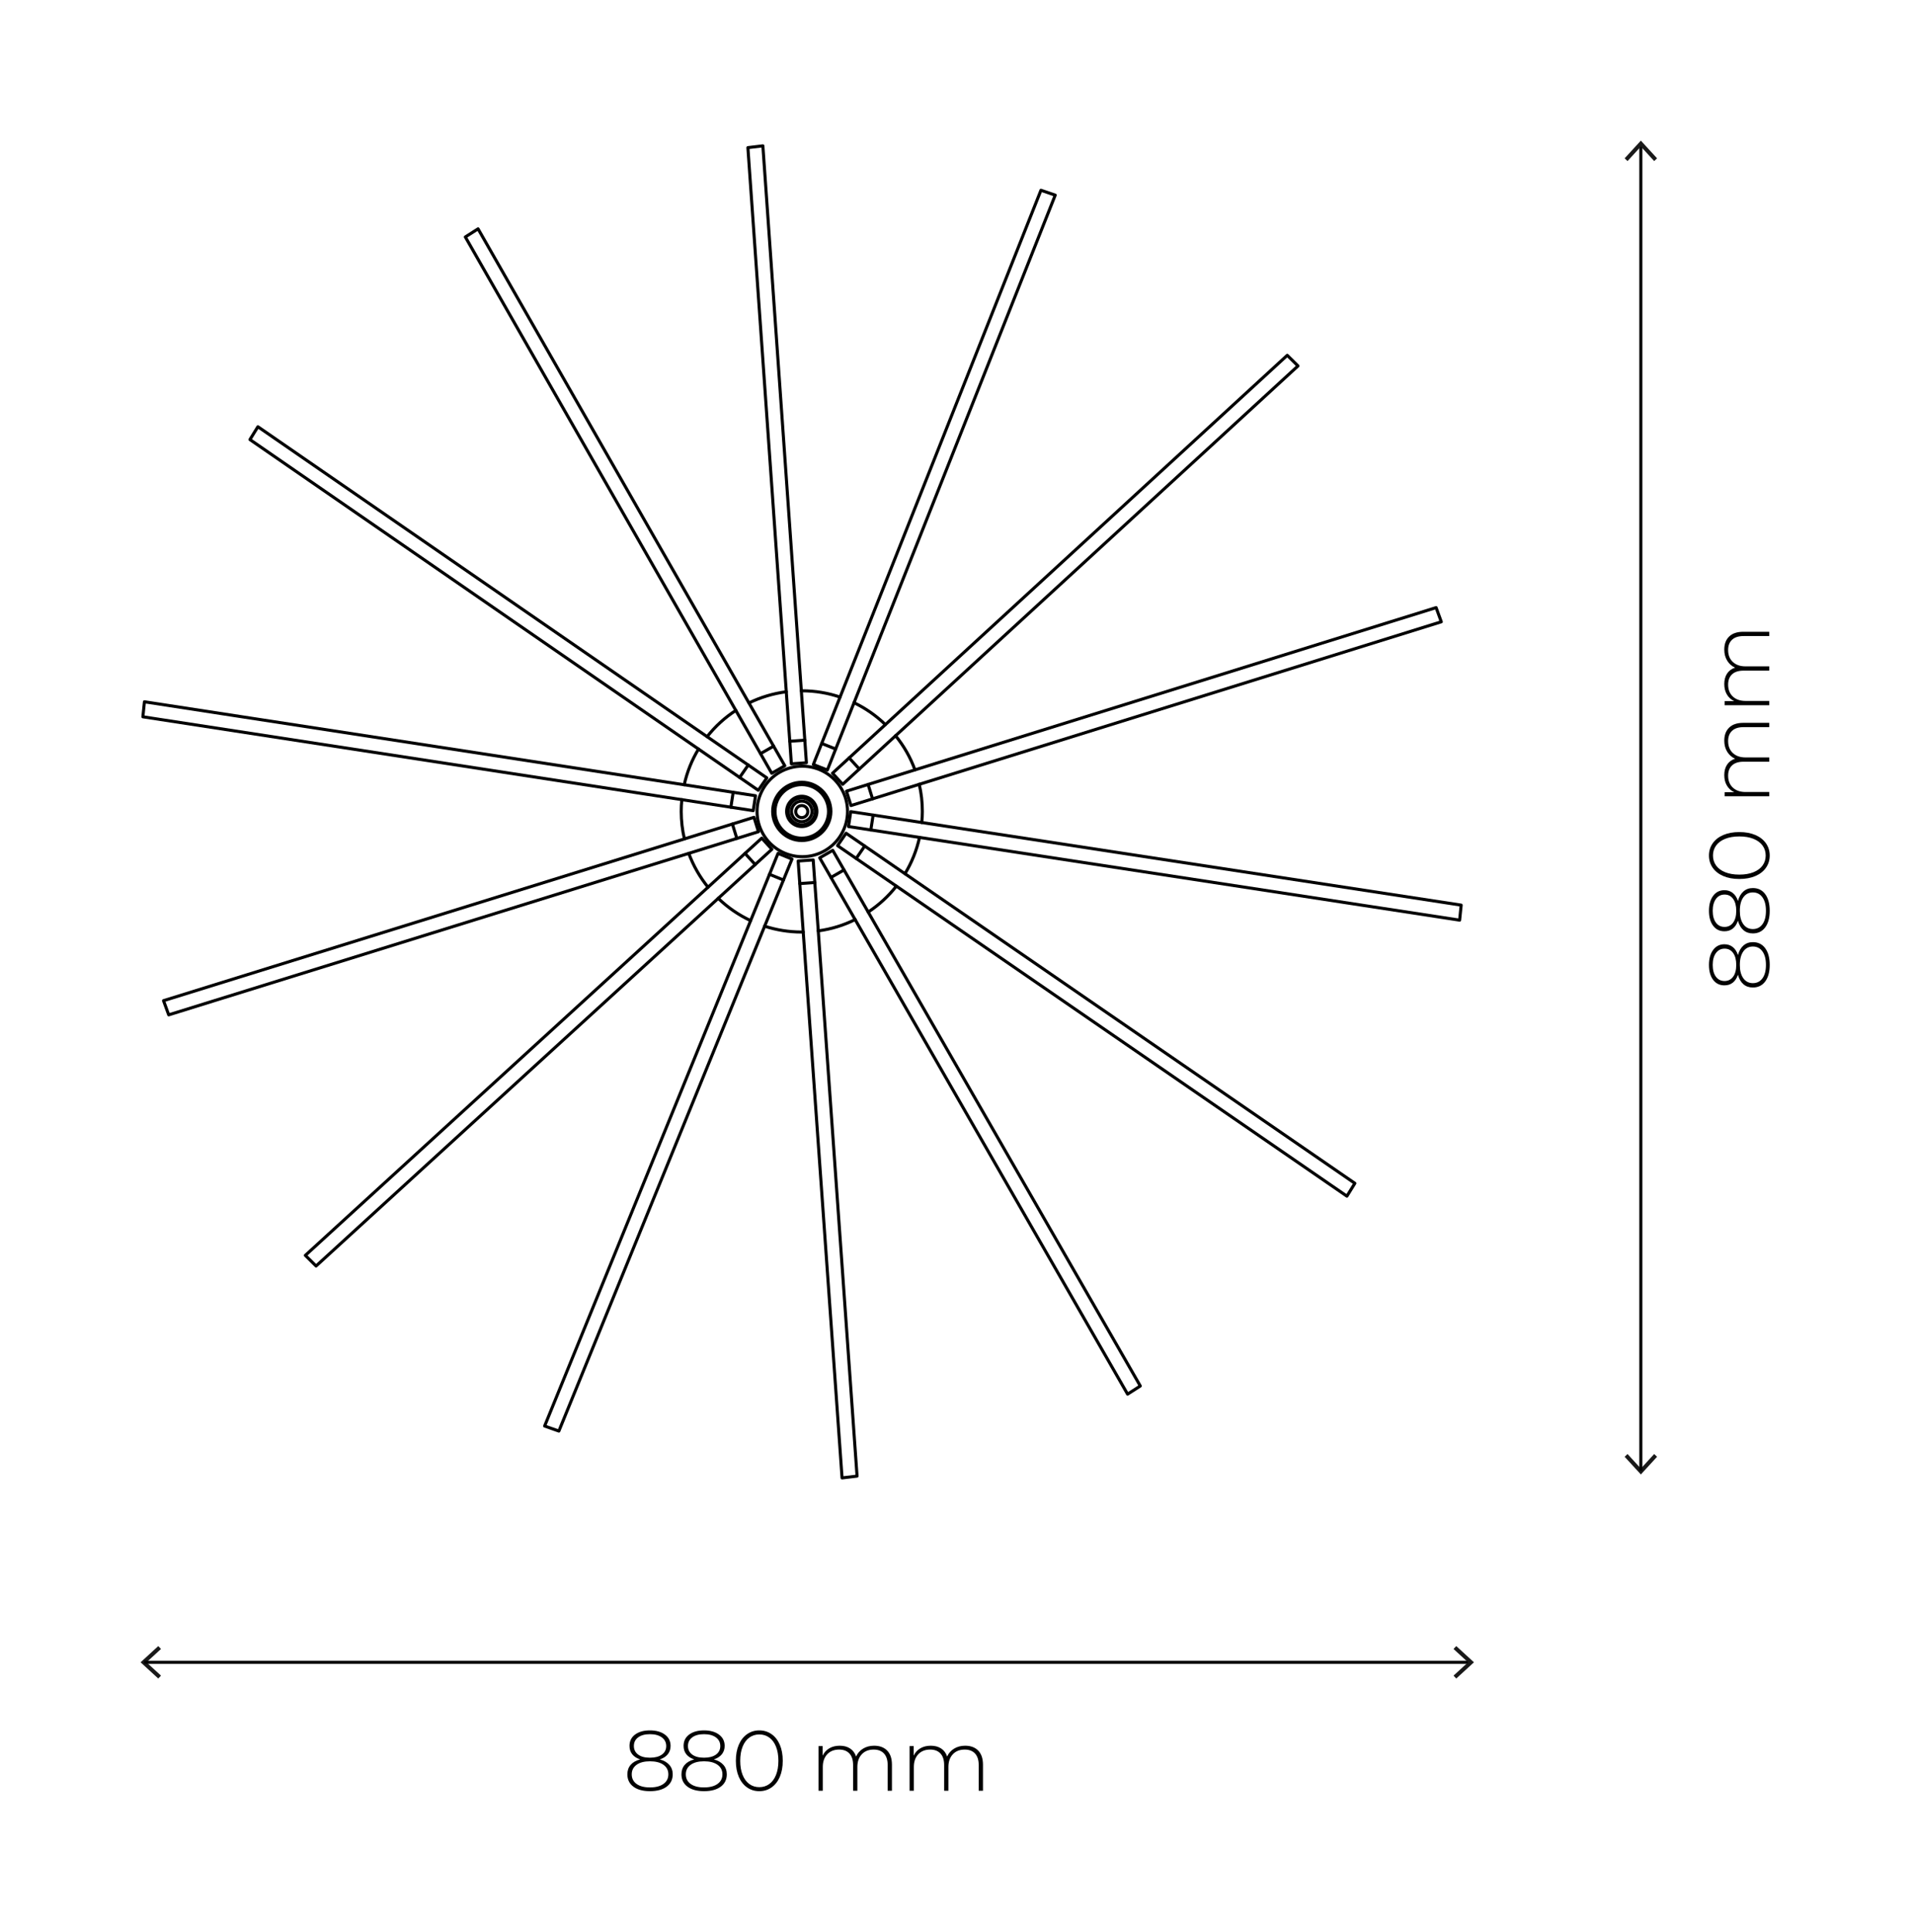 <?xml version="1.0" encoding="utf-8"?>
<!-- Generator: Adobe Illustrator 16.0.3, SVG Export Plug-In . SVG Version: 6.00 Build 0)  -->
<!DOCTYPE svg PUBLIC "-//W3C//DTD SVG 1.1//EN" "http://www.w3.org/Graphics/SVG/1.1/DTD/svg11.dtd">
<svg version="1.1" id="ecopet-the-lamp" xmlns="http://www.w3.org/2000/svg" xmlns:xlink="http://www.w3.org/1999/xlink" x="0px"
	 y="0px" width="313px" height="316px" viewBox="0 0 313 316" enable-background="new 0 0 313 316" xml:space="preserve">
<g id="elementy-01">
	<g id="e-01">
		
			<polygon fill="none" stroke="#000000" stroke-width="0.5" stroke-linecap="round" stroke-linejoin="round" stroke-miterlimit="10" points="
			122.368,24.149 124.819,23.856 131.942,124.76 129.482,124.935 		"/>
		
			<line fill="none" stroke="#000000" stroke-width="0.5" stroke-linecap="round" stroke-linejoin="round" stroke-miterlimit="10" x1="129.221" y1="121.242" x2="131.684" y2="121.07"/>
	</g>
	<g id="e-02">
		
			<polygon fill="none" stroke="#000000" stroke-width="0.5" stroke-linecap="round" stroke-linejoin="round" stroke-miterlimit="10" points="
			170.317,31.12 172.654,31.917 135.369,125.952 133.077,125.043 		"/>
		
			<line fill="none" stroke="#000000" stroke-width="0.5" stroke-linecap="round" stroke-linejoin="round" stroke-miterlimit="10" x1="134.44" y1="121.602" x2="136.734" y2="122.513"/>
	</g>
	<g id="e-03">
		
			<polygon fill="none" stroke="#000000" stroke-width="0.5" stroke-linecap="round" stroke-linejoin="round" stroke-miterlimit="10" points="
			210.616,58.117 212.373,59.853 137.879,128.287 136.211,126.472 		"/>
		
			<line fill="none" stroke="#000000" stroke-width="0.5" stroke-linecap="round" stroke-linejoin="round" stroke-miterlimit="10" x1="138.937" y1="123.967" x2="140.605" y2="125.786"/>
	</g>
	<g id="e-04">
		
			<polygon fill="none" stroke="#000000" stroke-width="0.5" stroke-linecap="round" stroke-linejoin="round" stroke-miterlimit="10" points="
			234.974,99.384 235.82,101.705 139.233,131.761 138.5,129.408 		"/>
		
			<line fill="none" stroke="#000000" stroke-width="0.5" stroke-linecap="round" stroke-linejoin="round" stroke-miterlimit="10" x1="142.034" y1="128.307" x2="142.767" y2="130.664"/>
	</g>
	<g id="e-05">
		
			<polygon fill="none" stroke="#000000" stroke-width="0.5" stroke-linecap="round" stroke-linejoin="round" stroke-miterlimit="10" points="
			239.074,148.045 238.819,150.502 138.829,135.193 139.201,132.755 		"/>
		
			<line fill="none" stroke="#000000" stroke-width="0.5" stroke-linecap="round" stroke-linejoin="round" stroke-miterlimit="10" x1="142.86" y1="133.316" x2="142.485" y2="135.754"/>
	</g>
	<g id="e-06">
		
			<polygon fill="none" stroke="#000000" stroke-width="0.5" stroke-linecap="round" stroke-linejoin="round" stroke-miterlimit="10" points="
			221.679,193.546 220.378,195.648 137.038,138.318 138.435,136.286 		"/>
		
			<line fill="none" stroke="#000000" stroke-width="0.5" stroke-linecap="round" stroke-linejoin="round" stroke-miterlimit="10" x1="141.484" y1="138.384" x2="140.084" y2="140.416"/>
	</g>
	<g id="e-07">
		
			<polygon fill="none" stroke="#000000" stroke-width="0.5" stroke-linecap="round" stroke-linejoin="round" stroke-miterlimit="10" points="
			186.573,226.698 184.492,228.031 134.116,140.311 136.254,139.083 		"/>
		
			<line fill="none" stroke="#000000" stroke-width="0.5" stroke-linecap="round" stroke-linejoin="round" stroke-miterlimit="10" x1="138.097" y1="142.292" x2="135.956" y2="143.52"/>
	</g>
	<g id="e-08">
		
			<polygon fill="none" stroke="#000000" stroke-width="0.5" stroke-linecap="round" stroke-linejoin="round" stroke-miterlimit="10" points="
			140.229,241.437 137.776,241.732 130.595,140.832 133.055,140.656 		"/>
		
			<line fill="none" stroke="#000000" stroke-width="0.5" stroke-linecap="round" stroke-linejoin="round" stroke-miterlimit="10" x1="133.317" y1="144.348" x2="130.855" y2="144.522"/>
	</g>
	<g id="e-09">
		
			<polygon fill="none" stroke="#000000" stroke-width="0.5" stroke-linecap="round" stroke-linejoin="round" stroke-miterlimit="10" points="
			91.442,234.072 89.11,233.251 127.301,139.582 129.585,140.512 		"/>
		
			<line fill="none" stroke="#000000" stroke-width="0.5" stroke-linecap="round" stroke-linejoin="round" stroke-miterlimit="10" x1="128.188" y1="143.94" x2="125.902" y2="143.006"/>
	</g>
	<g id="e-10">
		
			<polygon fill="none" stroke="#000000" stroke-width="0.5" stroke-linecap="round" stroke-linejoin="round" stroke-miterlimit="10" points="
			51.714,207.073 49.959,205.333 124.63,137.091 126.295,138.911 		"/>
		
			<line fill="none" stroke="#000000" stroke-width="0.5" stroke-linecap="round" stroke-linejoin="round" stroke-miterlimit="10" x1="123.562" y1="141.407" x2="121.898" y2="139.584"/>
	</g>
	<g id="e-11">
		
			<polygon fill="none" stroke="#000000" stroke-width="0.5" stroke-linecap="round" stroke-linejoin="round" stroke-miterlimit="10" points="
			27.603,165.993 26.756,163.672 123.364,133.681 124.097,136.037 		"/>
		
			<line fill="none" stroke="#000000" stroke-width="0.5" stroke-linecap="round" stroke-linejoin="round" stroke-miterlimit="10" x1="120.561" y1="137.133" x2="119.831" y2="134.775"/>
	</g>
	<g id="e-12">
		
			<polygon fill="none" stroke="#000000" stroke-width="0.5" stroke-linecap="round" stroke-linejoin="round" stroke-miterlimit="10" points="
			23.378,117.244 23.633,114.787 123.616,130.155 123.241,132.593 		"/>
		
			<line fill="none" stroke="#000000" stroke-width="0.5" stroke-linecap="round" stroke-linejoin="round" stroke-miterlimit="10" x1="119.583" y1="132.03" x2="119.96" y2="129.59"/>
	</g>
	<g id="e-13">
		
			<polygon fill="none" stroke="#000000" stroke-width="0.5" stroke-linecap="round" stroke-linejoin="round" stroke-miterlimit="10" points="
			40.896,71.898 42.197,69.798 125.468,127.233 124.067,129.264 		"/>
		
			<line fill="none" stroke="#000000" stroke-width="0.5" stroke-linecap="round" stroke-linejoin="round" stroke-miterlimit="10" x1="121.021" y1="127.161" x2="122.424" y2="125.13"/>
	</g>
	<g id="e-13_1_">
		
			<polygon fill="none" stroke="#000000" stroke-width="0.5" stroke-linecap="round" stroke-linejoin="round" stroke-miterlimit="10" points="
			76.138,38.76 78.22,37.431 128.411,125.257 126.27,126.482 		"/>
		
			<line fill="none" stroke="#000000" stroke-width="0.5" stroke-linecap="round" stroke-linejoin="round" stroke-miterlimit="10" x1="124.435" y1="123.266" x2="126.578" y2="122.043"/>
	</g>
</g>
<g id="elementy-02">
	
		<polygon id="c-01" fill="none" stroke="#000000" stroke-width="0.5" stroke-linecap="round" stroke-linejoin="round" stroke-miterlimit="10" points="
		132.135,132.49 132.092,132.368 132.038,132.253 131.965,132.146 131.879,132.049 131.784,131.963 131.675,131.894 131.56,131.836 
		131.438,131.794 131.312,131.77 131.185,131.761 131.054,131.77 130.929,131.794 130.806,131.836 130.691,131.894 130.582,131.963 
		130.487,132.049 130.401,132.146 130.329,132.253 130.273,132.368 130.232,132.49 130.206,132.617 130.197,132.747 
		130.206,132.875 130.232,133.002 130.273,133.123 130.329,133.24 130.401,133.346 130.487,133.442 130.582,133.528 
		130.691,133.599 130.806,133.655 130.929,133.696 131.054,133.723 131.185,133.731 131.312,133.723 131.438,133.696 
		131.56,133.655 131.675,133.599 131.784,133.528 131.879,133.442 131.965,133.346 132.038,133.24 132.092,133.123 132.135,133.002 
		132.161,132.875 132.168,132.747 132.161,132.617 	"/>
	
		<circle id="c-02" fill="none" stroke="#000000" stroke-width="0.5" stroke-linecap="round" stroke-linejoin="round" stroke-miterlimit="10" cx="131.184" cy="132.715" r="1.683"/>
	
		<circle id="c-03" fill="none" stroke="#000000" stroke-width="0.5" stroke-linecap="round" stroke-linejoin="round" stroke-miterlimit="10" cx="131.184" cy="132.715" r="2.19"/>
	
		<circle id="c-04" fill="none" stroke="#000000" stroke-width="0.5" stroke-linecap="round" stroke-linejoin="round" stroke-miterlimit="10" cx="131.184" cy="132.715" r="2.478"/>
	
		<circle id="c-05" fill="none" stroke="#000000" stroke-width="0.5" stroke-linecap="round" stroke-linejoin="round" stroke-miterlimit="10" cx="131.184" cy="132.715" r="4.377"/>
	
		<circle id="c-06" fill="none" stroke="#000000" stroke-width="0.5" stroke-linecap="round" stroke-linejoin="round" stroke-miterlimit="10" cx="131.184" cy="132.715" r="4.764"/>
	
		<polygon id="c-07" fill="none" stroke="#000000" stroke-width="0.5" stroke-linecap="round" stroke-linejoin="round" stroke-miterlimit="10" points="
		138.654,133.207 138.67,132.723 138.654,132.238 138.606,131.756 138.528,131.278 138.417,130.807 138.277,130.344 
		138.104,129.892 137.906,129.449 137.678,129.022 137.422,128.61 137.142,128.217 136.832,127.845 136.502,127.491 
		136.149,127.158 135.775,126.852 135.38,126.568 134.969,126.313 134.541,126.084 134.102,125.885 133.648,125.716 
		133.185,125.574 132.712,125.463 132.235,125.386 131.752,125.339 131.27,125.323 130.786,125.339 130.302,125.386 
		129.826,125.463 129.355,125.574 128.889,125.716 128.437,125.885 127.996,126.084 127.568,126.313 127.156,126.568 
		126.764,126.852 126.389,127.158 126.036,127.491 125.703,127.845 125.397,128.217 125.115,128.61 124.86,129.022 124.633,129.449 
		124.433,129.892 124.261,130.344 124.121,130.807 124.009,131.278 123.931,131.756 123.884,132.238 123.868,132.723 
		123.884,133.207 123.931,133.688 124.009,134.167 124.121,134.639 124.261,135.1 124.433,135.554 124.633,135.996 124.86,136.423 
		125.115,136.834 125.397,137.227 125.703,137.601 126.036,137.957 126.389,138.286 126.764,138.594 127.156,138.876 
		127.568,139.133 127.996,139.36 128.437,139.561 128.889,139.729 129.355,139.871 129.826,139.981 130.302,140.06 130.786,140.108 
		131.27,140.123 131.752,140.108 132.235,140.06 132.712,139.981 133.185,139.871 133.648,139.729 134.102,139.561 134.541,139.36 
		134.969,139.133 135.38,138.876 135.775,138.594 136.149,138.286 136.502,137.957 136.832,137.601 137.142,137.227 
		137.422,136.834 137.678,136.423 137.906,135.996 138.104,135.554 138.277,135.1 138.417,134.639 138.528,134.167 138.606,133.688 
			"/>
	
		<path id="c-08" fill="none" stroke="#000000" stroke-width="0.5" stroke-linecap="round" stroke-linejoin="round" stroke-miterlimit="10" d="
		M114.29,122.518c-1.08,1.78-1.88,3.75-2.34,5.85 M120.4,116.198c-1.79,1.16-3.38,2.61-4.7,4.29 M128.65,113.148
		c-2.17,0.28-4.23,0.91-6.11,1.83 M131.11,112.988c0.02,0,0.05,0,0.07,0c2.19,0,4.3,0.36,6.27,1.03 M144.86,118.518
		c-1.5-1.46-3.23-2.67-5.13-3.58 M149.7,125.918c-0.74-2.04-1.82-3.92-3.17-5.58 M150.4,128.278c0.34,1.43,0.51,2.91,0.51,4.44
		c0,0.61-0.03,1.22-0.09,1.82 M150.45,136.968c-0.47,2.13-1.28,4.13-2.38,5.94 M146.66,144.938c-1.29,1.65-2.85,3.08-4.61,4.24
		 M139.92,150.408c-1.87,0.93-3.9,1.56-6.04,1.85 M125.1,151.488c1.91,0.62,3.96,0.96,6.08,0.96c0.08,0,0.16,0,0.24-0.01
		 M122.81,150.578c-1.97-0.92-3.76-2.16-5.3-3.65 M111.98,137.208c-0.34-1.44-0.52-2.95-0.52-4.49c0-0.65,0.03-1.29,0.1-1.92
		 M115.85,145.118c-1.34-1.65-2.41-3.52-3.16-5.54"/>
</g>
<g id="wymiary">
	<g id="linia-poziom">
		<polygon id="arrow-04" fill="#191919" points="23,271.893 25.895,269.237 26.344,269.711 23.967,271.893 26.344,274.07 
			25.895,274.546 		"/>
		<line id="line-02" fill="none" stroke="#000000" stroke-width="0.5" x1="240.306" y1="271.891" x2="23.583" y2="271.891"/>
		<polygon id="arrow-03" fill="#191919" points="237.82,274.072 240.199,271.893 237.82,269.711 238.27,269.237 241.166,271.893 
			238.27,274.546 		"/>
	</g>
	<g id="linia-pion">
		<polygon id="arrow-01" fill="#191919" points="268.474,241.168 265.817,238.274 266.292,237.824 268.474,240.202 270.65,237.824 
			271.127,238.274 		"/>
		<line id="line" fill="none" stroke="#000000" stroke-width="0.5" x1="268.472" y1="23.863" x2="268.472" y2="240.585"/>
		<polygon id="arrow-02" fill="#191919" points="270.652,26.348 268.474,23.969 266.292,26.348 265.817,25.898 268.474,23.003 
			271.127,25.898 		"/>
	</g>
	<g>
		<path d="M285.257,154.654c0.42-0.368,0.934-0.553,1.54-0.553c0.859,0,1.533,0.331,2.023,0.994c0.49,0.662,0.735,1.572,0.735,2.729
			c0,1.148-0.245,2.051-0.735,2.709c-0.49,0.658-1.164,0.987-2.023,0.987c-0.616,0-1.132-0.18-1.547-0.539
			c-0.416-0.359-0.712-0.875-0.889-1.547c-0.187,0.56-0.467,0.989-0.84,1.288c-0.374,0.299-0.831,0.447-1.372,0.447
			c-0.784,0-1.402-0.303-1.855-0.909c-0.453-0.607-0.679-1.419-0.679-2.437c0-1.017,0.229-1.834,0.686-2.45
			c0.458-0.615,1.074-0.924,1.848-0.924c0.532,0,0.987,0.152,1.365,0.455c0.378,0.304,0.661,0.74,0.847,1.31
			C284.539,155.542,284.837,155.023,285.257,154.654z M283.563,159.764c0.345-0.462,0.518-1.108,0.518-1.939
			c0-0.83-0.17-1.481-0.511-1.953c-0.34-0.471-0.805-0.707-1.393-0.707c-0.597,0-1.071,0.24-1.421,0.722
			c-0.35,0.48-0.525,1.127-0.525,1.938c0,0.813,0.173,1.454,0.518,1.925c0.345,0.472,0.817,0.707,1.414,0.707
			C282.751,160.457,283.218,160.226,283.563,159.764z M288.365,155.613c-0.382-0.532-0.905-0.798-1.568-0.798
			c-0.653,0-1.171,0.266-1.554,0.798c-0.382,0.532-0.574,1.27-0.574,2.212c0,0.934,0.191,1.664,0.574,2.191
			c0.383,0.527,0.901,0.791,1.554,0.791c0.663,0,1.186-0.262,1.568-0.784c0.383-0.522,0.574-1.255,0.574-2.198
			C288.939,156.882,288.748,156.145,288.365,155.613z"/>
		<path d="M285.257,145.806c0.42-0.369,0.934-0.553,1.54-0.553c0.859,0,1.533,0.331,2.023,0.994c0.49,0.663,0.735,1.573,0.735,2.73
			c0,1.148-0.245,2.051-0.735,2.709c-0.49,0.658-1.164,0.987-2.023,0.987c-0.616,0-1.132-0.18-1.547-0.539
			c-0.416-0.359-0.712-0.875-0.889-1.547c-0.187,0.56-0.467,0.99-0.84,1.289c-0.374,0.299-0.831,0.447-1.372,0.447
			c-0.784,0-1.402-0.303-1.855-0.909c-0.453-0.608-0.679-1.419-0.679-2.437c0-1.017,0.229-1.834,0.686-2.45
			c0.458-0.616,1.074-0.924,1.848-0.924c0.532,0,0.987,0.152,1.365,0.455c0.378,0.304,0.661,0.74,0.847,1.309
			C284.539,146.695,284.837,146.174,285.257,145.806z M283.563,150.916c0.345-0.462,0.518-1.108,0.518-1.939
			c0-0.831-0.17-1.481-0.511-1.953c-0.34-0.471-0.805-0.707-1.393-0.707c-0.597,0-1.071,0.24-1.421,0.721
			c-0.35,0.481-0.525,1.127-0.525,1.939s0.173,1.454,0.518,1.925c0.345,0.472,0.817,0.708,1.414,0.708
			C282.751,151.609,283.218,151.378,283.563,150.916z M288.365,146.765c-0.382-0.532-0.905-0.798-1.568-0.798
			c-0.653,0-1.171,0.266-1.554,0.798c-0.382,0.532-0.574,1.27-0.574,2.212c0,0.934,0.191,1.664,0.574,2.192
			c0.383,0.527,0.901,0.791,1.554,0.791c0.663,0,1.186-0.262,1.568-0.784c0.383-0.523,0.574-1.256,0.574-2.199
			C288.939,148.034,288.748,147.297,288.365,146.765z"/>
		<path d="M288.946,141.928c-0.406,0.583-0.982,1.036-1.729,1.358c-0.747,0.322-1.624,0.483-2.632,0.483
			c-1.008,0-1.885-0.161-2.632-0.483c-0.747-0.322-1.323-0.775-1.729-1.358c-0.406-0.583-0.609-1.249-0.609-1.995
			s0.203-1.412,0.609-1.995c0.406-0.583,0.982-1.036,1.729-1.358c0.747-0.322,1.624-0.483,2.632-0.483
			c1.008,0,1.885,0.161,2.632,0.483c0.747,0.322,1.323,0.775,1.729,1.358c0.406,0.583,0.609,1.249,0.609,1.995
			S289.353,141.344,288.946,141.928z M288.386,138.302c-0.34-0.471-0.835-0.838-1.484-1.099c-0.648-0.261-1.421-0.392-2.317-0.392
			s-1.668,0.131-2.317,0.392c-0.649,0.261-1.144,0.628-1.484,1.099c-0.34,0.471-0.511,1.015-0.511,1.631
			c0,0.616,0.17,1.16,0.511,1.631c0.341,0.472,0.835,0.838,1.484,1.099c0.648,0.261,1.421,0.392,2.317,0.392
			s1.668-0.131,2.317-0.392c0.649-0.261,1.144-0.627,1.484-1.099c0.341-0.471,0.511-1.015,0.511-1.631
			C288.897,139.316,288.727,138.773,288.386,138.302z"/>
		<path d="M282.919,119.01c0.532-0.518,1.297-0.777,2.296-0.777h4.27v0.7h-4.214c-0.821,0-1.447,0.201-1.876,0.602
			s-0.644,0.961-0.644,1.68c0,0.822,0.257,1.473,0.77,1.953c0.513,0.481,1.204,0.721,2.072,0.721h3.892v0.7h-4.214
			c-0.821,0-1.447,0.201-1.876,0.602c-0.429,0.401-0.644,0.961-0.644,1.68c0,0.821,0.257,1.472,0.77,1.953
			c0.513,0.48,1.204,0.721,2.072,0.721h3.892v0.7h-7.308v-0.672h1.568c-0.513-0.243-0.912-0.604-1.197-1.085
			c-0.285-0.48-0.427-1.052-0.427-1.715c0-0.663,0.149-1.225,0.448-1.687c0.299-0.462,0.737-0.791,1.316-0.987
			c-0.541-0.243-0.971-0.623-1.288-1.141c-0.317-0.518-0.476-1.122-0.476-1.813C282.122,120.24,282.387,119.528,282.919,119.01z"/>
		<path d="M282.919,104.114c0.532-0.518,1.297-0.777,2.296-0.777h4.27v0.7h-4.214c-0.821,0-1.447,0.201-1.876,0.602
			s-0.644,0.961-0.644,1.68c0,0.822,0.257,1.473,0.77,1.953c0.513,0.481,1.204,0.721,2.072,0.721h3.892v0.7h-4.214
			c-0.821,0-1.447,0.201-1.876,0.602c-0.429,0.401-0.644,0.961-0.644,1.68c0,0.821,0.257,1.472,0.77,1.953
			c0.513,0.48,1.204,0.721,2.072,0.721h3.892v0.7h-7.308v-0.672h1.568c-0.513-0.243-0.912-0.604-1.197-1.085
			c-0.285-0.48-0.427-1.052-0.427-1.715c0-0.663,0.149-1.225,0.448-1.687c0.299-0.462,0.737-0.791,1.316-0.987
			c-0.541-0.243-0.971-0.623-1.288-1.141c-0.317-0.518-0.476-1.122-0.476-1.813C282.122,105.344,282.387,104.632,282.919,104.114z"
			/>
	</g>
	<g>
		<path d="M109.515,288.674c0.369,0.42,0.553,0.933,0.553,1.539c0,0.859-0.331,1.533-0.994,2.023
			c-0.663,0.49-1.573,0.735-2.73,0.735c-1.148,0-2.051-0.245-2.709-0.735c-0.658-0.49-0.987-1.164-0.987-2.023
			c0-0.615,0.18-1.131,0.539-1.547c0.359-0.415,0.875-0.711,1.547-0.889c-0.56-0.187-0.989-0.467-1.288-0.84
			c-0.299-0.373-0.448-0.831-0.448-1.372c0-0.784,0.303-1.402,0.91-1.855c0.606-0.452,1.418-0.679,2.436-0.679
			c1.017,0,1.834,0.229,2.45,0.687c0.616,0.457,0.924,1.073,0.924,1.848c0,0.532-0.152,0.987-0.455,1.365
			c-0.304,0.378-0.74,0.66-1.309,0.847C108.626,287.956,109.146,288.253,109.515,288.674z M108.556,291.782
			c0.532-0.383,0.798-0.905,0.798-1.568c0-0.652-0.266-1.171-0.798-1.554c-0.532-0.383-1.27-0.574-2.212-0.574
			c-0.934,0-1.664,0.191-2.191,0.574c-0.528,0.383-0.791,0.901-0.791,1.554c0,0.663,0.261,1.186,0.784,1.568
			c0.522,0.383,1.255,0.574,2.198,0.574C107.287,292.356,108.024,292.165,108.556,291.782z M104.405,286.98
			c0.462,0.346,1.108,0.518,1.939,0.518c0.831,0,1.481-0.17,1.953-0.511s0.707-0.805,0.707-1.393c0-0.598-0.24-1.071-0.721-1.421
			c-0.481-0.351-1.127-0.525-1.939-0.525s-1.454,0.173-1.925,0.518c-0.471,0.346-0.707,0.817-0.707,1.414
			C103.712,286.167,103.943,286.634,104.405,286.98z"/>
		<path d="M118.363,288.674c0.369,0.42,0.553,0.933,0.553,1.539c0,0.859-0.331,1.533-0.994,2.023
			c-0.663,0.49-1.573,0.735-2.73,0.735c-1.148,0-2.051-0.245-2.709-0.735c-0.658-0.49-0.987-1.164-0.987-2.023
			c0-0.615,0.18-1.131,0.539-1.547c0.359-0.415,0.875-0.711,1.547-0.889c-0.56-0.187-0.989-0.467-1.288-0.84
			c-0.299-0.373-0.448-0.831-0.448-1.372c0-0.784,0.303-1.402,0.91-1.855c0.606-0.452,1.418-0.679,2.436-0.679
			c1.017,0,1.834,0.229,2.45,0.687c0.616,0.457,0.924,1.073,0.924,1.848c0,0.532-0.152,0.987-0.455,1.365
			c-0.304,0.378-0.74,0.66-1.309,0.847C117.474,287.956,117.994,288.253,118.363,288.674z M117.404,291.782
			c0.532-0.383,0.798-0.905,0.798-1.568c0-0.652-0.266-1.171-0.798-1.554c-0.532-0.383-1.27-0.574-2.212-0.574
			c-0.934,0-1.664,0.191-2.191,0.574c-0.528,0.383-0.791,0.901-0.791,1.554c0,0.663,0.261,1.186,0.784,1.568
			c0.522,0.383,1.255,0.574,2.198,0.574C116.134,292.356,116.872,292.165,117.404,291.782z M113.253,286.98
			c0.462,0.346,1.108,0.518,1.939,0.518c0.831,0,1.481-0.17,1.953-0.511s0.707-0.805,0.707-1.393c0-0.598-0.24-1.071-0.721-1.421
			c-0.481-0.351-1.127-0.525-1.939-0.525s-1.454,0.173-1.925,0.518c-0.471,0.346-0.707,0.817-0.707,1.414
			C112.56,286.167,112.791,286.634,113.253,286.98z"/>
		<path d="M122.241,292.363c-0.583-0.406-1.036-0.982-1.358-1.729c-0.322-0.747-0.483-1.624-0.483-2.633
			c0-1.008,0.161-1.885,0.483-2.632c0.322-0.746,0.775-1.323,1.358-1.729c0.583-0.406,1.249-0.609,1.995-0.609
			s1.412,0.203,1.995,0.609c0.583,0.405,1.036,0.982,1.358,1.729c0.322,0.747,0.483,1.624,0.483,2.632
			c0,1.009-0.161,1.886-0.483,2.633c-0.322,0.746-0.775,1.322-1.358,1.729c-0.583,0.406-1.249,0.609-1.995,0.609
			S122.824,292.769,122.241,292.363z M125.867,291.803c0.471-0.341,0.838-0.836,1.099-1.484s0.392-1.421,0.392-2.317
			c0-0.896-0.131-1.668-0.392-2.316s-0.628-1.144-1.099-1.484s-1.015-0.511-1.631-0.511c-0.616,0-1.16,0.17-1.631,0.511
			c-0.472,0.341-0.838,0.836-1.099,1.484s-0.392,1.421-0.392,2.316c0,0.896,0.131,1.669,0.392,2.317s0.627,1.144,1.099,1.484
			c0.471,0.341,1.015,0.511,1.631,0.511C124.852,292.314,125.396,292.144,125.867,291.803z"/>
		<path d="M145.159,286.335c0.518,0.532,0.777,1.298,0.777,2.297v4.27h-0.7v-4.214c0-0.821-0.201-1.446-0.602-1.876
			s-0.961-0.645-1.68-0.645c-0.822,0-1.473,0.257-1.953,0.771c-0.481,0.514-0.721,1.204-0.721,2.072v3.892h-0.7v-4.214
			c0-0.821-0.201-1.446-0.602-1.876c-0.401-0.43-0.961-0.645-1.68-0.645c-0.821,0-1.472,0.257-1.953,0.771
			c-0.48,0.514-0.721,1.204-0.721,2.072v3.892h-0.7v-7.308h0.672v1.567c0.243-0.513,0.604-0.912,1.085-1.196
			c0.48-0.285,1.052-0.428,1.715-0.428c0.663,0,1.225,0.149,1.687,0.448s0.791,0.737,0.987,1.316
			c0.243-0.542,0.623-0.971,1.141-1.288s1.122-0.477,1.813-0.477C143.929,285.538,144.641,285.804,145.159,286.335z"/>
		<path d="M160.055,286.335c0.518,0.532,0.777,1.298,0.777,2.297v4.27h-0.7v-4.214c0-0.821-0.201-1.446-0.602-1.876
			s-0.961-0.645-1.68-0.645c-0.822,0-1.473,0.257-1.953,0.771c-0.481,0.514-0.721,1.204-0.721,2.072v3.892h-0.7v-4.214
			c0-0.821-0.201-1.446-0.602-1.876c-0.401-0.43-0.961-0.645-1.68-0.645c-0.821,0-1.472,0.257-1.953,0.771
			c-0.48,0.514-0.721,1.204-0.721,2.072v3.892h-0.7v-7.308h0.672v1.567c0.243-0.513,0.604-0.912,1.085-1.196
			c0.48-0.285,1.052-0.428,1.715-0.428c0.663,0,1.225,0.149,1.687,0.448s0.791,0.737,0.987,1.316
			c0.243-0.542,0.623-0.971,1.141-1.288s1.122-0.477,1.813-0.477C158.825,285.538,159.537,285.804,160.055,286.335z"/>
	</g>
</g>
<g>
</g>
<g>
</g>
<g>
</g>
<g>
</g>
<g>
</g>
<g>
</g>
</svg>
